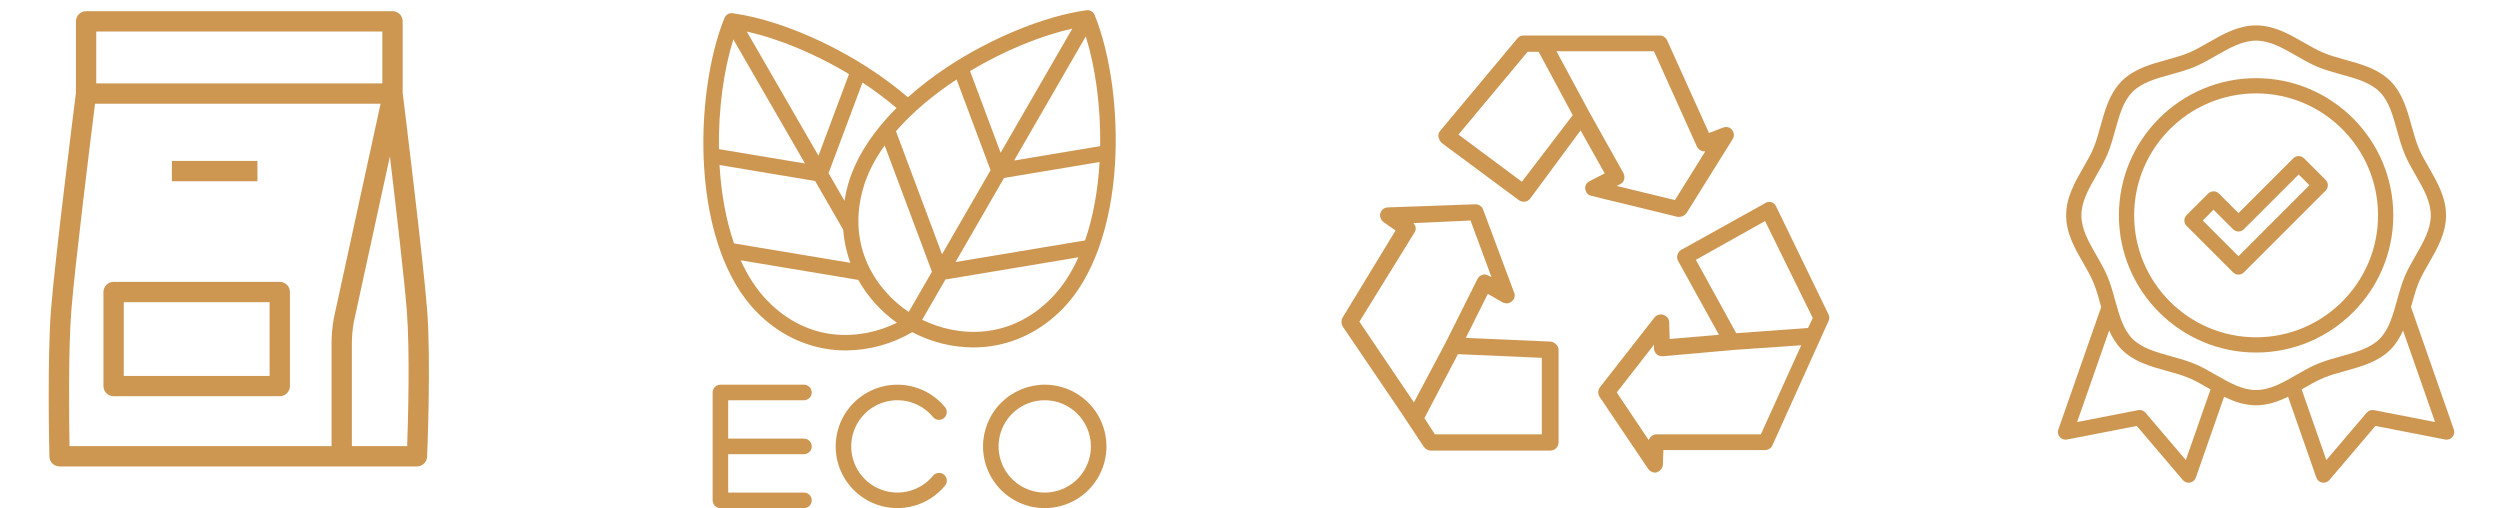 <svg width="246" height="50" viewBox="0 0 246 50" fill="none" xmlns="http://www.w3.org/2000/svg">
<path d="M235.5 21.19C235.5 13.746 229.444 7.69 222 7.69C214.556 7.69 208.5 13.746 208.5 21.19C208.5 28.634 214.556 34.69 222 34.69C229.444 34.69 235.5 28.634 235.5 21.19ZM222 33.19C215.384 33.19 210 27.806 210 21.19C210 14.573 215.384 9.19 222 9.19C228.616 9.19 234 14.573 234 21.19C234 27.806 228.616 33.19 222 33.19Z" fill="#CD9752"/>
<path d="M241.458 42.267L237.242 30.21C237.473 29.384 237.692 28.544 237.996 27.816C238.256 27.189 238.617 26.56 239 25.895C239.831 24.45 240.689 22.957 240.689 21.19C240.689 19.423 239.831 17.929 239 16.485C238.617 15.82 238.256 15.191 237.996 14.564C237.721 13.901 237.521 13.178 237.309 12.412C236.867 10.818 236.412 9.171 235.215 7.974C234.018 6.777 232.37 6.321 230.777 5.88C230.011 5.669 229.289 5.468 228.626 5.193C227.999 4.934 227.371 4.572 226.705 4.19C225.26 3.36 223.766 2.5 221.999 2.5C220.232 2.5 218.738 3.36 217.293 4.19C216.628 4.572 215.999 4.934 215.374 5.193C214.711 5.468 213.988 5.668 213.222 5.88C211.629 6.321 209.981 6.777 208.784 7.974C207.587 9.171 207.131 10.818 206.69 12.412C206.478 13.178 206.278 13.901 206.003 14.565C205.742 15.191 205.382 15.82 204.998 16.485C204.168 17.93 203.309 19.423 203.309 21.19C203.309 22.957 204.168 24.451 204.998 25.895C205.382 26.56 205.742 27.189 206.003 27.816C206.306 28.544 206.527 29.385 206.758 30.211L202.541 42.267C202.453 42.52 202.507 42.802 202.682 43.005C202.857 43.207 203.129 43.301 203.393 43.25L210.256 41.912L214.79 47.236C214.964 47.441 215.237 47.537 215.498 47.486C215.762 47.438 215.98 47.251 216.069 46.997L218.852 39.039C219.827 39.518 220.856 39.879 221.999 39.879C223.142 39.879 224.17 39.518 225.146 39.039L227.929 46.997C228.017 47.25 228.236 47.437 228.5 47.486C228.761 47.536 229.034 47.441 229.208 47.236L233.742 41.912L240.605 43.25C240.868 43.301 241.14 43.207 241.316 43.005C241.491 42.802 241.546 42.52 241.457 42.267H241.458ZM215.086 45.269L211.115 40.606C210.94 40.4 210.667 40.304 210.401 40.356L204.389 41.528L207.539 32.522C207.847 33.211 208.235 33.858 208.784 34.406C209.981 35.603 211.628 36.059 213.221 36.5C213.987 36.712 214.71 36.911 215.373 37.187C216.065 37.472 216.797 37.907 217.516 38.318L215.086 45.269ZM218.041 36.89C217.364 36.501 216.663 36.098 215.948 35.801C215.2 35.49 214.398 35.269 213.622 35.054C212.15 34.647 210.761 34.262 209.844 33.345C208.927 32.428 208.543 31.039 208.136 29.567C207.921 28.792 207.699 27.989 207.389 27.241C207.092 26.525 206.689 25.824 206.3 25.147C205.534 23.815 204.81 22.556 204.81 21.19C204.81 19.823 205.534 18.565 206.3 17.233C206.69 16.556 207.092 15.855 207.389 15.139C207.699 14.39 207.921 13.588 208.136 12.812C208.543 11.342 208.928 9.953 209.844 9.035C210.762 8.117 212.151 7.733 213.623 7.326C214.397 7.112 215.2 6.89 215.948 6.579C216.664 6.282 217.364 5.88 218.041 5.49C219.374 4.724 220.633 4 221.999 4C223.366 4 224.625 4.724 225.957 5.49C226.634 5.88 227.335 6.282 228.051 6.579C228.799 6.89 229.601 7.111 230.377 7.326C231.848 7.734 233.237 8.118 234.155 9.036C235.072 9.953 235.456 11.342 235.863 12.812C236.078 13.588 236.3 14.39 236.61 15.139C236.907 15.855 237.31 16.556 237.699 17.233C238.465 18.565 239.189 19.823 239.189 21.19C239.189 22.556 238.465 23.815 237.699 25.147C237.309 25.824 236.906 26.525 236.61 27.241C236.3 27.989 236.078 28.792 235.863 29.568C235.456 31.039 235.071 32.428 234.155 33.345C233.237 34.263 231.848 34.647 230.377 35.054C229.601 35.268 228.799 35.49 228.05 35.801C227.334 36.098 226.634 36.501 225.956 36.89C224.624 37.656 223.366 38.379 221.999 38.379C220.633 38.379 219.374 37.656 218.041 36.89ZM233.599 40.357C233.333 40.305 233.06 40.401 232.884 40.607L228.914 45.27L226.483 38.318C227.202 37.907 227.934 37.472 228.625 37.188C229.289 36.912 230.012 36.712 230.777 36.501C232.37 36.059 234.018 35.603 235.215 34.407C235.764 33.858 236.153 33.212 236.46 32.522L239.61 41.529L233.599 40.357Z" fill="#CD9752"/>
<path d="M226.718 15.577C226.425 15.284 225.951 15.284 225.658 15.577L220.265 20.97L218.343 19.047C218.202 18.906 218.012 18.827 217.813 18.827C217.613 18.827 217.423 18.906 217.282 19.047L215.161 21.168C214.868 21.461 214.868 21.935 215.161 22.228L219.736 26.803C219.877 26.944 220.066 27.023 220.266 27.023C220.465 27.023 220.656 26.944 220.796 26.803L228.841 18.759C229.134 18.465 229.134 17.991 228.841 17.698L226.72 15.577H226.718ZM220.265 25.212L216.751 21.698L217.812 20.637L219.734 22.56C219.875 22.701 220.065 22.78 220.264 22.78C220.464 22.78 220.654 22.701 220.795 22.56L226.187 17.168L227.248 18.228L220.264 25.212H220.265Z" fill="#CD9752"/>
<g clip-path="url(#clip0_1_2944)">
<path d="M170.433 12.778C170.227 12.52 169.866 12.417 169.505 12.571L168.164 13.087L164.039 3.959C163.884 3.65 163.626 3.495 163.317 3.495H149.908C149.65 3.495 149.444 3.598 149.289 3.804L141.708 12.881C141.554 13.036 141.502 13.293 141.554 13.5C141.605 13.706 141.708 13.912 141.863 14.067L149.444 19.688C149.805 19.946 150.321 19.895 150.579 19.534L155.529 12.829L157.902 17.058L156.406 17.832C156.097 17.986 155.942 18.296 155.993 18.605C156.045 18.915 156.251 19.224 156.612 19.276L165.07 21.338C165.122 21.338 165.173 21.338 165.276 21.338C165.534 21.338 165.792 21.184 165.947 20.977L170.485 13.706C170.691 13.397 170.64 13.036 170.433 12.778ZM149.753 17.883L143.513 13.242L150.321 5.094H151.404L154.756 11.334L149.753 17.883ZM164.812 19.688L159.088 18.296L159.397 18.141C159.603 18.038 159.758 17.883 159.81 17.677C159.861 17.471 159.861 17.264 159.758 17.058L156.354 10.973L153.157 5.042H162.749L166.978 14.428C167.133 14.737 167.494 14.944 167.803 14.892L164.812 19.688Z" fill="#CD9752"/>
<path d="M152.59 33.612L144.235 33.252L146.401 28.919L147.845 29.745C148.155 29.899 148.516 29.899 148.774 29.642C149.031 29.435 149.135 29.074 148.98 28.765L145.937 20.616C145.834 20.307 145.525 20.101 145.164 20.101L136.551 20.41C136.19 20.41 135.932 20.668 135.829 20.977C135.726 21.287 135.881 21.648 136.139 21.854L137.325 22.679L132.116 31.24C131.961 31.498 131.961 31.859 132.116 32.117L137.892 40.626L140.11 43.978C140.264 44.185 140.522 44.339 140.78 44.339H152.538C153.002 44.339 153.363 43.978 153.363 43.514V34.438C153.363 34.025 153.002 33.664 152.59 33.612ZM139.13 39.595L133.766 31.653L139.181 22.886C139.388 22.576 139.336 22.215 139.078 21.957L144.699 21.7L146.762 27.269L146.453 27.114C146.247 27.011 146.04 26.96 145.834 27.063C145.628 27.114 145.473 27.269 145.37 27.476L142.276 33.664L139.13 39.595ZM151.713 42.741H141.193L140.161 41.142L143.462 34.85L151.713 35.211V42.741Z" fill="#CD9752"/>
<path d="M179.923 30.931L174.766 20.307C174.663 20.101 174.508 19.946 174.302 19.894C174.095 19.843 173.889 19.843 173.683 19.997L165.431 24.587C165.07 24.794 164.916 25.309 165.122 25.67L169.144 32.942L164.297 33.355L164.245 31.704C164.245 31.343 163.987 31.085 163.678 30.982C163.368 30.879 163.007 30.982 162.801 31.24L157.438 38.099C157.231 38.357 157.231 38.77 157.386 39.027L162.182 46.144C162.337 46.35 162.595 46.505 162.853 46.505C162.904 46.505 163.007 46.505 163.059 46.454C163.368 46.35 163.626 46.041 163.626 45.732L163.678 44.288H173.683C173.992 44.288 174.302 44.081 174.405 43.824L179.923 31.601C180.026 31.395 180.026 31.137 179.923 30.931ZM173.27 42.74H163.007C162.646 42.74 162.337 42.998 162.234 43.308L159.088 38.615L162.75 33.922V34.283C162.75 34.489 162.853 34.695 163.007 34.85C163.162 35.005 163.368 35.056 163.626 35.056L170.537 34.438L177.241 33.973L173.27 42.74ZM177.912 32.272L170.846 32.787L166.875 25.567L173.683 21.751L178.376 31.292L177.912 32.272Z" fill="#CD9752"/>
</g>
<g clip-path="url(#clip1_1_2944)">
<path d="M107.715 1.479C107.651 1.32 107.536 1.188 107.388 1.103C107.24 1.017 107.068 0.984 106.899 1.007C102.778 1.584 97.516 3.736 93.167 6.626C91.82 7.515 90.539 8.501 89.334 9.574C84.569 5.443 77.546 2.062 72.101 1.301C71.932 1.277 71.76 1.311 71.612 1.396C71.465 1.481 71.35 1.613 71.286 1.772C69.723 5.63 68.957 11.266 69.285 16.479C69.672 22.613 71.486 27.641 74.393 30.636C76.548 32.858 79.23 34.171 82.149 34.435C82.507 34.467 82.866 34.483 83.227 34.483C85.526 34.47 87.782 33.85 89.764 32.685C91.618 33.663 93.68 34.179 95.776 34.189C96.176 34.189 96.574 34.169 96.97 34.13C99.842 33.841 102.483 32.532 104.608 30.343C107.514 27.347 109.328 22.32 109.715 16.185C110.044 10.972 109.277 5.337 107.715 1.479ZM106.772 23.657L94.022 25.785L98.797 17.513L108.199 15.943C108.043 18.631 107.589 21.291 106.772 23.657V23.657ZM98.463 15.03L95.453 6.99C98.82 4.972 102.445 3.504 105.514 2.817L98.463 15.03ZM108.257 14.382L99.789 15.795L106.84 3.583C107.78 6.584 108.321 10.458 108.257 14.382V14.382ZM94.129 7.821L97.471 16.747L92.696 25.019L88.163 12.913C89.804 11.022 91.88 9.3 94.129 7.821ZM89.416 30.699C86.205 28.541 83.306 24.242 84.931 18.54C85.347 17.077 86.084 15.66 87.052 14.313L91.703 26.737L89.416 30.699ZM70.801 16.237L80.203 17.807L82.914 22.503C82.932 22.534 82.952 22.563 82.974 22.591C83.052 23.709 83.289 24.81 83.676 25.861L72.228 23.951C71.411 21.584 70.957 18.925 70.801 16.237ZM73.485 3.108C76.687 3.818 80.288 5.333 83.544 7.29L80.537 15.323L73.485 3.108ZM83.458 18.12C83.304 18.658 83.184 19.204 83.097 19.757L81.529 17.04L84.868 8.122C86.036 8.887 87.154 9.724 88.217 10.63C85.82 13.029 84.18 15.588 83.458 18.12ZM72.16 3.877L79.211 16.088L70.743 14.675C70.679 10.751 71.22 6.878 72.16 3.877ZM75.491 29.57C74.43 28.476 73.569 27.128 72.886 25.613L84.437 27.54C84.441 27.541 84.446 27.541 84.45 27.542C85.391 29.212 86.692 30.652 88.258 31.759C84.752 33.478 79.624 33.828 75.492 29.57H75.491ZM103.508 29.277C99.383 33.528 94.216 33.166 90.742 31.465L93.029 27.503L106.114 25.319C105.431 26.834 104.57 28.183 103.509 29.277H103.508ZM83.76 43.926C83.76 44.862 84.049 45.776 84.588 46.541C85.127 47.307 85.89 47.887 86.771 48.203C87.653 48.519 88.61 48.554 89.512 48.305C90.415 48.055 91.218 47.533 91.813 46.81C91.942 46.653 92.128 46.554 92.33 46.534C92.532 46.514 92.734 46.576 92.89 46.705C93.047 46.834 93.146 47.02 93.166 47.222C93.186 47.424 93.124 47.626 92.995 47.783C92.201 48.75 91.126 49.448 89.92 49.781C88.713 50.114 87.433 50.066 86.254 49.644C85.076 49.222 84.057 48.446 83.336 47.423C82.616 46.399 82.229 45.178 82.229 43.926C82.229 42.674 82.616 41.453 83.336 40.43C84.057 39.406 85.076 38.63 86.254 38.208C87.433 37.786 88.713 37.738 89.92 38.072C91.126 38.405 92.201 39.103 92.995 40.07C93.121 40.227 93.181 40.428 93.16 40.628C93.139 40.828 93.04 41.013 92.885 41.141C92.729 41.269 92.529 41.33 92.328 41.312C92.128 41.293 91.942 41.196 91.813 41.042C91.218 40.319 90.415 39.797 89.512 39.547C88.61 39.298 87.653 39.334 86.771 39.649C85.89 39.965 85.127 40.545 84.588 41.311C84.049 42.076 83.76 42.99 83.76 43.926V43.926ZM96.729 43.926C96.729 45.128 97.085 46.302 97.753 47.301C98.42 48.3 99.369 49.078 100.479 49.538C101.589 49.998 102.81 50.118 103.988 49.883C105.166 49.649 106.249 49.07 107.098 48.221C107.947 47.371 108.526 46.289 108.76 45.111C108.995 43.933 108.874 42.712 108.415 41.602C107.955 40.492 107.176 39.543 106.177 38.876C105.178 38.208 104.004 37.852 102.803 37.852C101.193 37.854 99.649 38.495 98.51 39.633C97.371 40.772 96.731 42.316 96.729 43.926V43.926ZM107.346 43.926C107.346 44.825 107.079 45.703 106.58 46.45C106.081 47.197 105.371 47.779 104.541 48.123C103.711 48.467 102.798 48.557 101.917 48.382C101.036 48.206 100.226 47.774 99.591 47.138C98.956 46.503 98.523 45.694 98.348 44.812C98.172 43.931 98.262 43.018 98.606 42.188C98.95 41.358 99.532 40.648 100.279 40.149C101.026 39.65 101.904 39.383 102.803 39.383C104.007 39.385 105.162 39.864 106.014 40.715C106.865 41.567 107.344 42.722 107.346 43.926V43.926ZM71.655 39.384V43.161H79.11C79.313 43.161 79.508 43.241 79.651 43.385C79.795 43.529 79.876 43.723 79.876 43.926C79.876 44.129 79.795 44.324 79.651 44.468C79.508 44.611 79.313 44.692 79.11 44.692H71.655V48.469H79.11C79.313 48.469 79.508 48.55 79.651 48.693C79.795 48.837 79.876 49.031 79.876 49.234C79.876 49.438 79.795 49.632 79.651 49.776C79.508 49.919 79.313 50 79.11 50H70.889C70.686 50 70.491 49.919 70.348 49.776C70.204 49.632 70.123 49.438 70.123 49.234V38.618C70.123 38.415 70.204 38.22 70.348 38.077C70.491 37.933 70.686 37.852 70.889 37.852H79.11C79.313 37.852 79.508 37.933 79.651 38.077C79.795 38.22 79.876 38.415 79.876 38.618C79.876 38.821 79.795 39.016 79.651 39.16C79.508 39.303 79.313 39.384 79.11 39.384H71.655Z" fill="#CD9752"/>
</g>
<path d="M42.027 44.941C42.044 44.556 42.424 35.464 42.025 30.411C41.639 25.532 39.76 10.24 39.625 9.144V2.101C39.625 1.549 39.177 1.102 38.625 1.102H8.471C7.919 1.102 7.471 1.549 7.471 2.101V9.142C7.332 10.247 5.421 25.392 5.024 30.411C4.638 35.308 4.852 44.532 4.862 44.922C4.875 45.465 5.318 45.898 5.861 45.898H41.028C41.564 45.898 42.004 45.476 42.027 44.941ZM37.625 3.101V8.205H9.471V3.101H37.625ZM7.018 30.569C7.369 26.129 8.923 13.627 9.353 10.205H37.45L32.84 31.356C32.837 31.371 32.834 31.385 32.832 31.399C32.695 32.195 32.625 33.007 32.625 33.814V43.899H6.842C6.797 41.354 6.712 34.448 7.018 30.569ZM40.065 43.899H34.625V33.814C34.625 33.128 34.683 32.437 34.799 31.76L38.366 15.389C38.981 20.54 39.794 27.563 40.031 30.569C40.347 34.561 40.153 41.393 40.065 43.899Z" fill="#CD9752"/>
<path d="M27.53 27.735H11.179C10.627 27.735 10.179 28.183 10.179 28.735V37.989C10.179 38.541 10.627 38.989 11.179 38.989H27.53C28.082 38.989 28.53 38.541 28.53 37.989V28.735C28.53 28.183 28.082 27.735 27.53 27.735ZM26.53 36.989H12.179V29.735H26.53V36.989Z" fill="#CD9752"/>
<path d="M16.914 15.835H25.333V17.834H16.914V15.835Z" fill="#CD9752"/>
<defs>
<clipPath id="clip0_1_2944">
<rect width="48" height="48" fill="white" transform="translate(132 1)"/>
</clipPath>
<clipPath id="clip1_1_2944">
<rect width="49" height="49" fill="white" transform="translate(65 1)"/>
</clipPath>
</defs>
</svg>
